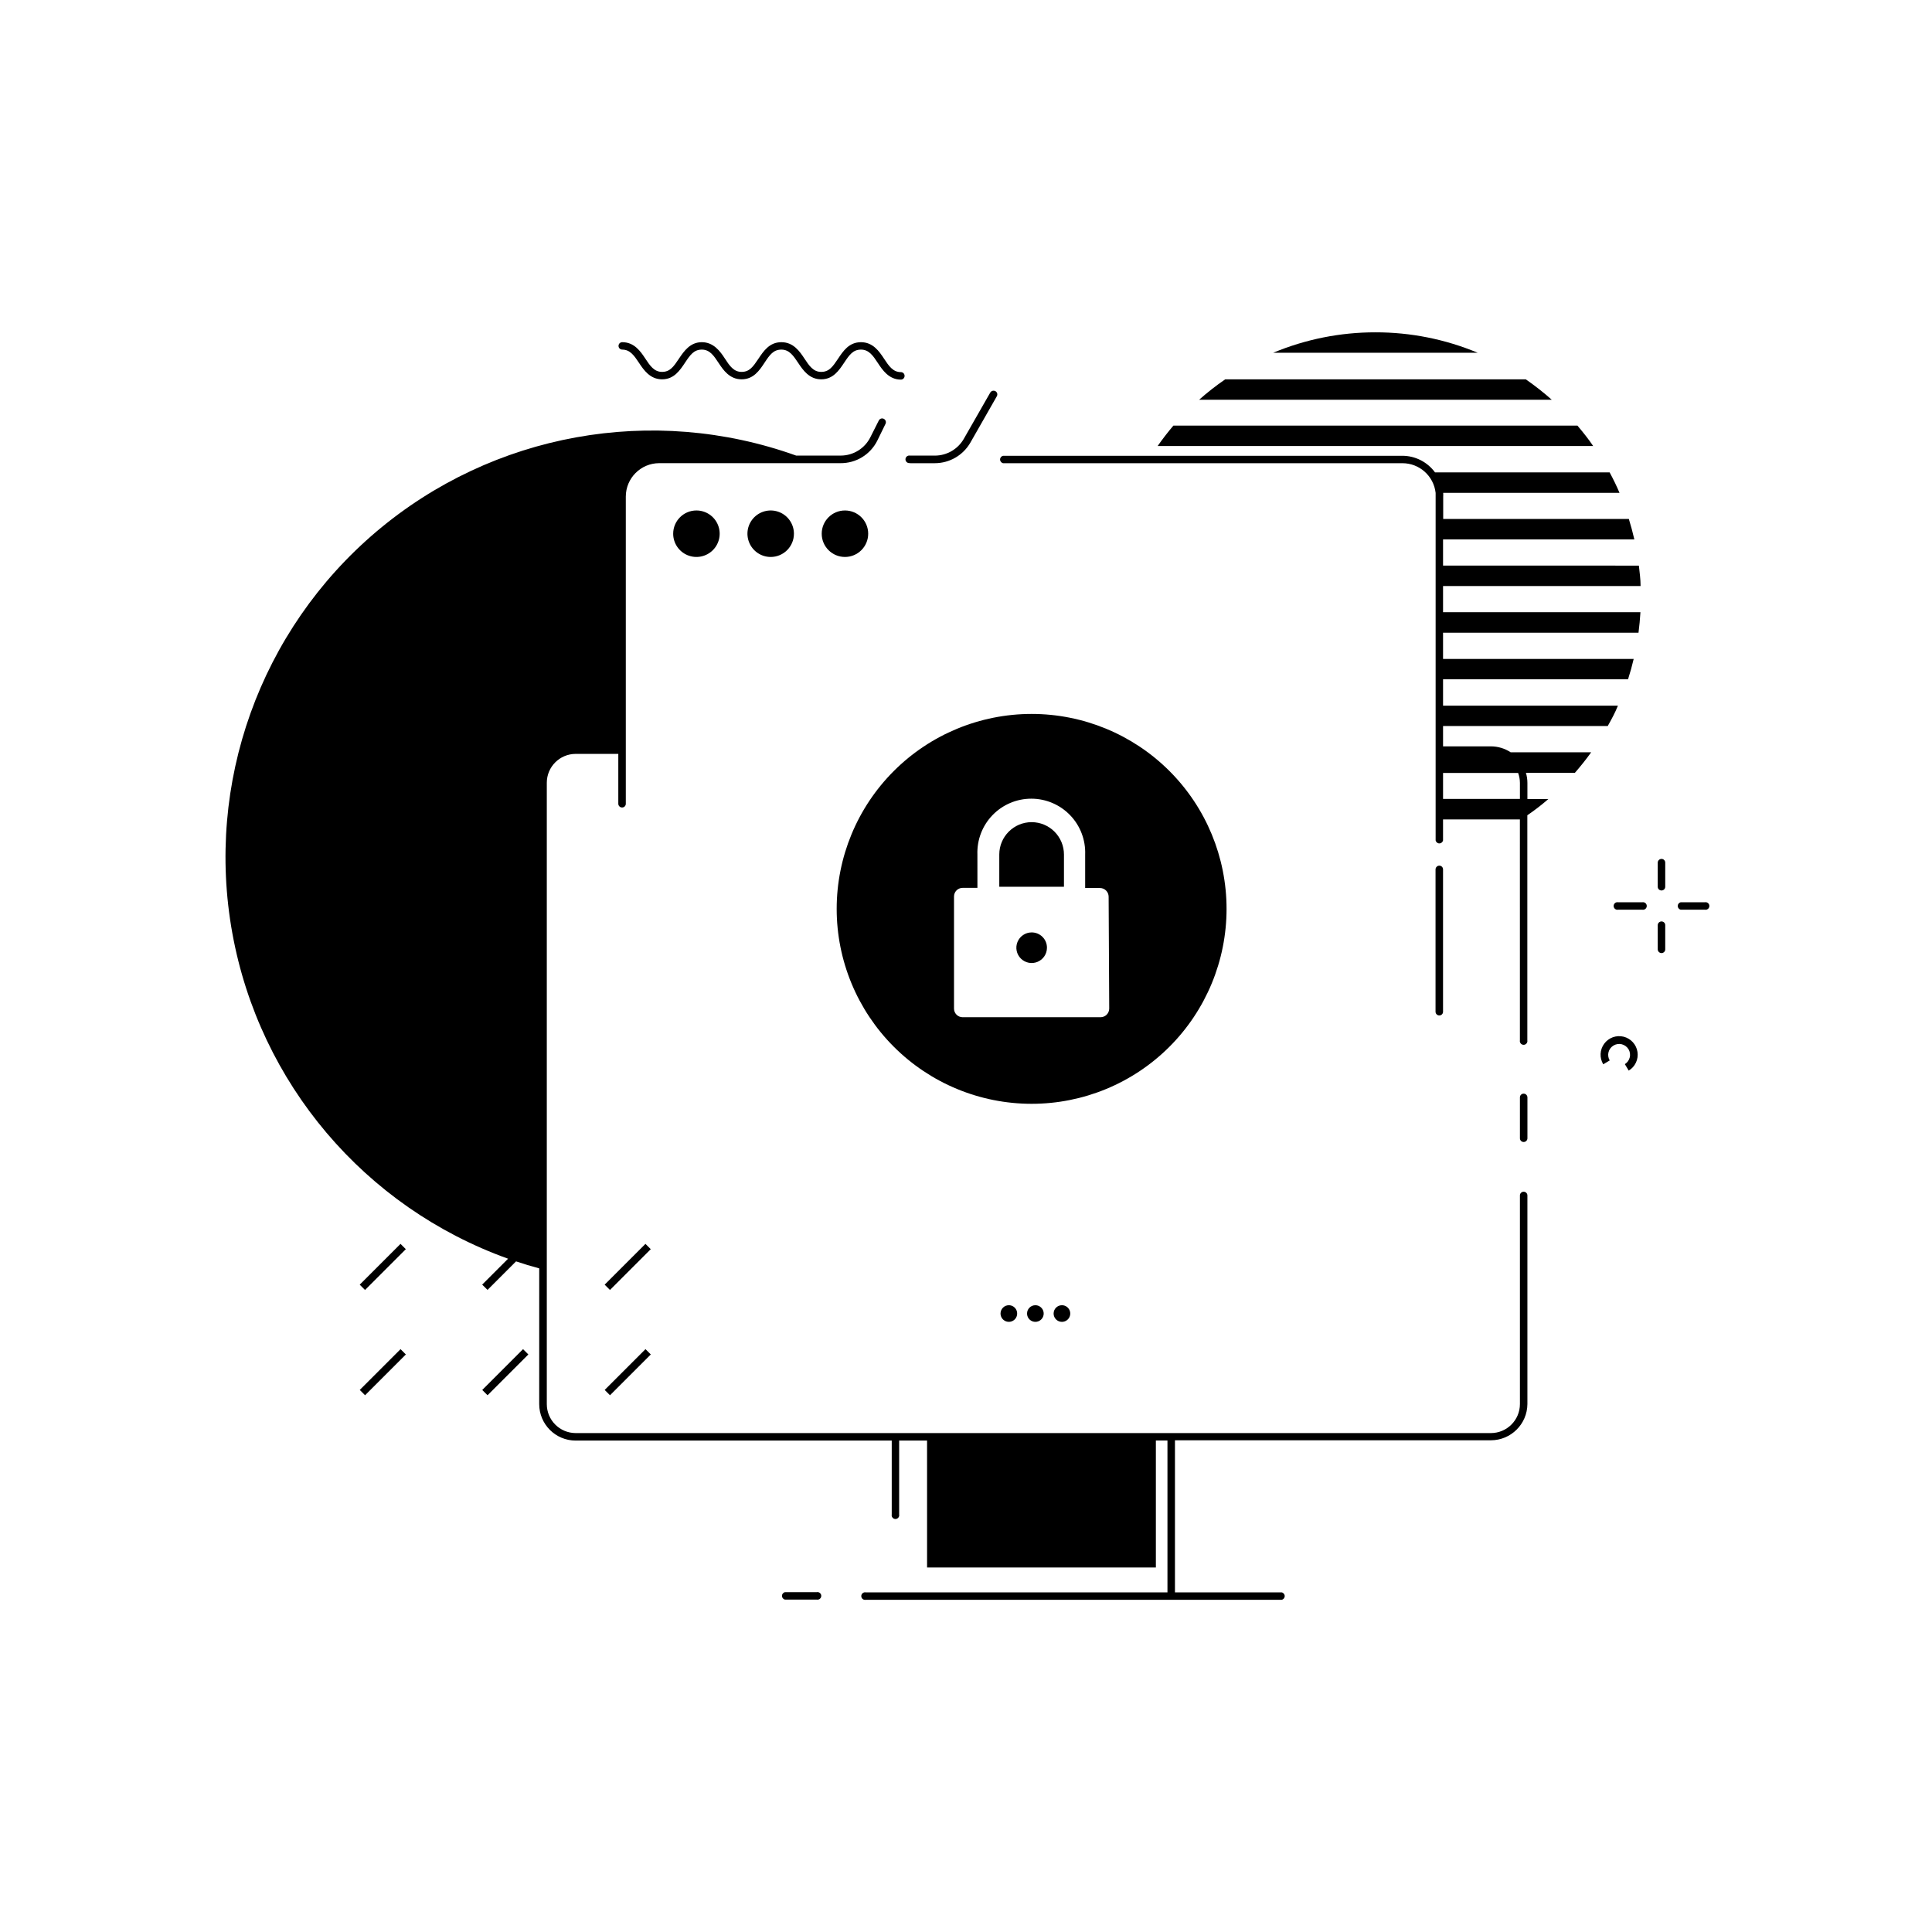 <?xml version="1.0" encoding="UTF-8"?>
<!-- Uploaded to: SVG Repo, www.svgrepo.com, Generator: SVG Repo Mixer Tools -->
<svg fill="#000000" width="800px" height="800px" version="1.1" viewBox="144 144 512 512" xmlns="http://www.w3.org/2000/svg">
 <g>
  <path d="m508.52 232.07c-9.305-0.012-18.516 1.828-27.102 5.41h54.18c-8.578-3.582-17.781-5.422-27.078-5.41z"/>
  <path d="m562.04 256.79h-107.08c-1.477 1.75-2.875 3.543-4.172 5.41h115.42c-1.297-1.926-2.695-3.656-4.172-5.41z"/>
  <path d="m548.35 244.53h-79.664c-2.414 1.66-4.723 3.465-6.91 5.41h93.461c-2.184-1.941-4.484-3.746-6.887-5.41z"/>
  <path d="m239.34 512.35 10.812-10.812 1.406 1.406-10.812 10.812z"/>
  <path d="m271.8 512.35 10.812-10.812 1.406 1.406-10.812 10.812z"/>
  <path d="m304.25 512.35 10.812-10.812 1.406 1.406-10.812 10.812z"/>
  <path d="m239.33 484.45 10.812-10.812 1.406 1.406-10.812 10.812z"/>
  <path d="m304.24 484.45 10.812-10.812 1.406 1.406-10.812 10.812z"/>
  <path d="m574.25 418.73c-1.93-0.469-3.949 0.27-5.125 1.871-1.176 1.602-1.273 3.75-0.246 5.449l1.711-1.023c-0.812-1.359-0.375-3.117 0.984-3.938 0.656-0.406 1.449-0.535 2.203-0.352 0.754 0.191 1.406 0.672 1.812 1.336 0.789 1.363 0.352 3.106-0.984 3.938l1.023 1.711c1.707-1.027 2.621-2.988 2.32-4.957-0.301-1.969-1.762-3.562-3.699-4.035z"/>
  <path d="m547.8 459.82c-0.266-0.004-0.52 0.098-0.711 0.281-0.188 0.188-0.293 0.441-0.293 0.703v55.301c-0.012 4.234-3.441 7.664-7.676 7.676h-242.56c-4.231-0.012-7.652-3.441-7.652-7.676v-164.66c0-4.231 3.426-7.656 7.652-7.656h11.297v13.227-0.004c0.012 0.547 0.457 0.984 1.004 0.984 0.262 0 0.512-0.102 0.695-0.285 0.188-0.188 0.289-0.438 0.289-0.699v-81.414c0.012-4.887 3.969-8.848 8.855-8.855h48.059c4.094 0.031 7.852-2.254 9.703-5.906l2.203-4.504c0.242-0.496 0.043-1.094-0.453-1.34-0.48-0.242-1.07-0.051-1.316 0.434l-2.223 4.41v-0.004c-1.477 3-4.531 4.902-7.875 4.902h-11.809c-38.02-13.637-80.426-5.953-111.25 20.152-30.82 26.109-45.367 66.676-38.168 106.42 7.199 39.742 35.059 72.629 73.078 86.266l-6.867 6.867 1.418 1.398 7.559-7.559c1.969 0.668 4.074 1.301 6.141 1.852l-0.004 35.973c0 5.34 4.324 9.664 9.66 9.664h83.762v19.582c-0.062 0.297 0.016 0.602 0.207 0.832 0.188 0.234 0.473 0.371 0.773 0.371s0.586-0.137 0.777-0.371c0.191-0.23 0.27-0.535 0.207-0.832v-19.582h7.398l0.004 33.633h60.633v-33.652h3.07v40.246h-79.941c-0.293-0.059-0.602 0.016-0.832 0.207-0.234 0.191-0.367 0.477-0.367 0.777s0.133 0.586 0.367 0.777c0.23 0.188 0.539 0.266 0.832 0.207h110.21c0.469-0.094 0.805-0.508 0.805-0.984 0-0.48-0.336-0.891-0.805-0.984h-28.281v-40.305h83.738c5.301-0.012 9.609-4.281 9.664-9.586v-55.301c0-0.258-0.105-0.512-0.289-0.695-0.184-0.184-0.434-0.289-0.695-0.289z"/>
  <path d="m539.12 341.79h-12.695v-5.394h43.648c0.984-1.75 1.969-3.562 2.695-5.391h-46.344v-6.984h49.023c0.57-1.77 1.062-3.562 1.496-5.391l-50.52-0.004v-6.945h51.797c0.234-1.789 0.395-3.582 0.512-5.434h-52.309v-6.945h52.348c0-1.812-0.254-3.621-0.453-5.41l-51.895-0.004v-6.945h50.695c-0.434-1.852-0.906-3.641-1.457-5.41h-49.199v-5.906c0.023-0.34 0.023-0.684 0-1.023h46.723c-0.781-1.848-1.656-3.652-2.617-5.414h-46.27c-2.027-2.773-5.262-4.414-8.699-4.406h-105.76c-0.469 0.094-0.809 0.504-0.809 0.984 0 0.477 0.34 0.891 0.809 0.984h105.84c4.5 0.012 8.277 3.398 8.777 7.871 0.02 0.34 0.02 0.684 0 1.023v91.059c0.094 0.469 0.504 0.805 0.98 0.805 0.48 0 0.891-0.336 0.984-0.805v-5.551h20.367l0.004 58.531c-0.059 0.293 0.016 0.602 0.207 0.832 0.191 0.234 0.477 0.367 0.777 0.367 0.301 0 0.586-0.133 0.773-0.367 0.191-0.23 0.27-0.539 0.211-0.832v-59.633c1.941-1.328 3.809-2.766 5.586-4.309h-5.566v-4.269c0-0.906-0.133-1.809-0.395-2.68h12.988c1.516-1.75 2.973-3.562 4.309-5.434l-21.332 0.004c-1.555-1.023-3.375-1.57-5.234-1.574zm7.676 9.664v4.269h-20.371v-6.887h19.898c0.305 0.836 0.465 1.723 0.473 2.617z"/>
  <path d="m547.78 446.64c0.262 0.004 0.52-0.098 0.707-0.281s0.297-0.438 0.297-0.703v-10.824c0-0.555-0.449-1.004-1.004-1.004-0.266 0-0.52 0.105-0.703 0.297-0.188 0.188-0.289 0.441-0.281 0.707v10.824c0 0.262 0.102 0.512 0.289 0.695 0.184 0.184 0.434 0.289 0.695 0.289z"/>
  <path d="m360.44 565.94h-8.402c-0.469 0.094-0.809 0.504-0.809 0.984 0 0.477 0.34 0.891 0.809 0.984h8.402c0.297 0.059 0.602-0.02 0.832-0.207 0.234-0.191 0.371-0.477 0.371-0.777s-0.137-0.586-0.371-0.777c-0.23-0.191-0.535-0.266-0.832-0.207z"/>
  <path d="m526.42 412.04v-37.629c0.008-0.266-0.094-0.52-0.281-0.707-0.184-0.191-0.438-0.297-0.703-0.297-0.551 0-1.004 0.449-1.004 1.004v37.707c0 0.266 0.109 0.52 0.297 0.703 0.188 0.184 0.445 0.285 0.707 0.281 0.277 0 0.539-0.113 0.727-0.316 0.188-0.199 0.281-0.473 0.258-0.746z"/>
  <path d="m385.16 266.75h6.594c3.883-0.004 7.469-2.086 9.406-5.453l7.008-12.281h-0.004c0.137-0.227 0.172-0.5 0.102-0.758-0.07-0.254-0.242-0.469-0.473-0.598-0.48-0.258-1.078-0.094-1.359 0.371l-7.004 12.242c-1.574 2.758-4.504 4.461-7.676 4.469h-6.594c-0.297-0.059-0.602 0.016-0.836 0.207-0.23 0.191-0.367 0.477-0.367 0.777 0 0.301 0.137 0.586 0.367 0.773 0.234 0.191 0.539 0.27 0.836 0.211z"/>
  <path d="m322.4 285.44c0 2.492 1.504 4.738 3.805 5.691 2.301 0.953 4.949 0.426 6.711-1.336 1.762-1.762 2.289-4.41 1.336-6.715-0.953-2.301-3.199-3.801-5.691-3.801-3.402 0-6.16 2.758-6.16 6.16z"/>
  <path d="m354.4 285.44c0-2.492-1.5-4.738-3.801-5.691-2.301-0.953-4.953-0.426-6.715 1.336-1.762 1.762-2.289 4.41-1.332 6.711 0.953 2.305 3.199 3.805 5.688 3.805 3.402 0 6.16-2.758 6.16-6.16z"/>
  <path d="m374.08 285.44c0 3.402-2.758 6.16-6.156 6.16-3.402 0-6.16-2.758-6.16-6.16s2.758-6.16 6.16-6.16c3.398 0 6.156 2.758 6.156 6.16"/>
  <path d="m409.15 492.1c0 0.891 0.539 1.695 1.363 2.035 0.824 0.344 1.77 0.152 2.402-0.477 0.629-0.629 0.816-1.578 0.477-2.402-0.34-0.824-1.145-1.359-2.035-1.359-0.586 0-1.148 0.23-1.559 0.645-0.414 0.414-0.648 0.973-0.648 1.559z"/>
  <path d="m416.18 492.1c0 0.891 0.535 1.695 1.359 2.035 0.824 0.344 1.773 0.152 2.402-0.477 0.633-0.629 0.82-1.578 0.48-2.402-0.344-0.824-1.148-1.359-2.039-1.359-0.582 0-1.145 0.23-1.559 0.645-0.414 0.414-0.645 0.973-0.645 1.559z"/>
  <path d="m423.22 492.1c0 0.895 0.539 1.699 1.363 2.039 0.828 0.34 1.777 0.148 2.406-0.488 0.629-0.633 0.812-1.586 0.465-2.41-0.348-0.82-1.16-1.352-2.051-1.344-1.211 0.008-2.184 0.992-2.184 2.203z"/>
  <path d="m584.32 371.62c-0.551 0-1.004 0.449-1.004 1.004v6.375c0 0.266 0.109 0.52 0.297 0.703s0.445 0.285 0.707 0.281c0.262 0 0.512-0.105 0.699-0.289 0.184-0.184 0.285-0.434 0.285-0.695v-6.375c0.008-0.266-0.094-0.52-0.281-0.711-0.184-0.188-0.438-0.293-0.703-0.293z"/>
  <path d="m595.8 383.11h-6.379c-0.469 0.094-0.805 0.504-0.805 0.984 0 0.477 0.336 0.891 0.805 0.984h6.379c0.293 0.059 0.598-0.02 0.832-0.207 0.234-0.191 0.367-0.477 0.367-0.777 0-0.301-0.133-0.586-0.367-0.777-0.234-0.191-0.539-0.266-0.832-0.207z"/>
  <path d="m584.32 388.19c-0.551 0-1.004 0.449-1.004 1.004v6.375c0 0.555 0.453 1.004 1.004 1.004 0.266 0 0.52-0.105 0.703-0.297 0.188-0.188 0.289-0.441 0.281-0.707v-6.375c0.008-0.266-0.094-0.52-0.281-0.711-0.184-0.188-0.438-0.293-0.703-0.293z"/>
  <path d="m579.21 383.11h-6.379c-0.293-0.059-0.602 0.016-0.832 0.207-0.234 0.191-0.367 0.477-0.367 0.777 0 0.301 0.133 0.586 0.367 0.777 0.23 0.188 0.539 0.266 0.832 0.207h6.379c0.293 0.059 0.598-0.02 0.832-0.207 0.234-0.191 0.367-0.477 0.367-0.777 0-0.301-0.133-0.586-0.367-0.777-0.234-0.191-0.539-0.266-0.832-0.207z"/>
  <path d="m308.9 236.65c2.106 0 3.188 1.633 4.449 3.523 1.258 1.891 2.934 4.352 6.102 4.352s4.723-2.363 6.102-4.43c1.375-2.066 2.34-3.445 4.445-3.445 2.106 0 3.188 1.633 4.43 3.523 1.238 1.891 2.93 4.352 6.098 4.352 3.168 0 4.742-2.363 6.102-4.43s2.344-3.445 4.449-3.445 3.188 1.633 4.449 3.523c1.258 1.891 2.93 4.352 6.098 4.352 3.168 0 4.723-2.363 6.102-4.43s2.344-3.445 4.449-3.445 3.207 1.633 4.449 3.523c1.238 1.891 2.953 4.43 6.121 4.43h-0.004c0.266 0 0.52-0.105 0.703-0.297 0.188-0.188 0.285-0.441 0.281-0.707 0-0.262-0.102-0.512-0.289-0.695-0.184-0.184-0.434-0.289-0.695-0.289-2.106 0-3.188-1.633-4.449-3.543-1.258-1.91-2.93-4.387-6.117-4.387s-4.723 2.344-6.102 4.41c-1.379 2.062-2.344 3.461-4.449 3.461-2.106 0-3.188-1.633-4.449-3.543-1.258-1.91-2.93-4.328-6.098-4.328s-4.723 2.344-6.102 4.41c-1.379 2.062-2.34 3.461-4.449 3.461-2.106 0-3.188-1.633-4.43-3.543-1.234-1.91-3.008-4.328-6.098-4.328s-4.723 2.344-6.102 4.41c-1.375 2.062-2.34 3.461-4.445 3.461s-3.188-1.633-4.449-3.543c-1.258-1.91-2.934-4.328-6.102-4.328-0.543 0-0.984 0.438-0.984 0.984 0 0.258 0.105 0.508 0.289 0.695 0.184 0.184 0.434 0.285 0.695 0.285z"/>
  <path d="m417.38 361.88c-4.723 0.012-8.551 3.836-8.559 8.559v8.562h17.141v-8.523c0.004-2.277-0.898-4.465-2.508-6.078-1.609-1.613-3.793-2.519-6.074-2.519z"/>
  <path d="m469.05 384.86c0-13.699-5.441-26.836-15.129-36.527-9.684-9.688-22.824-15.129-36.523-15.133-13.699 0-26.84 5.441-36.527 15.125-9.691 9.688-15.137 22.824-15.141 36.523-0.004 13.699 5.438 26.84 15.121 36.531 9.684 9.691 22.82 15.137 36.52 15.141 13.707 0.008 26.852-5.434 36.543-15.121 9.691-9.691 15.137-22.832 15.137-36.539zm-31.094 26.43c-0.012 1.258-1.027 2.273-2.281 2.285h-36.586c-1.254-0.012-2.266-1.031-2.266-2.285v-29.719 0.004c0-1.254 1.012-2.273 2.266-2.281h3.938l-0.004-8.82c-0.141-3.875 1.297-7.648 3.992-10.441 2.691-2.797 6.406-4.375 10.289-4.375 3.879 0 7.594 1.578 10.289 4.375 2.691 2.793 4.133 6.566 3.988 10.441v8.855h3.938l-0.004 0.004c1.258 0.008 2.273 1.023 2.285 2.281z"/>
  <path d="m417.38 391.1c-1.637 0.008-3.109 1.004-3.731 2.519-0.621 1.516-0.27 3.254 0.891 4.41s2.902 1.5 4.418 0.871c1.512-0.629 2.496-2.106 2.496-3.746 0.008-1.078-0.422-2.117-1.188-2.879-0.766-0.762-1.805-1.184-2.887-1.176z"/>
 </g>
</svg>